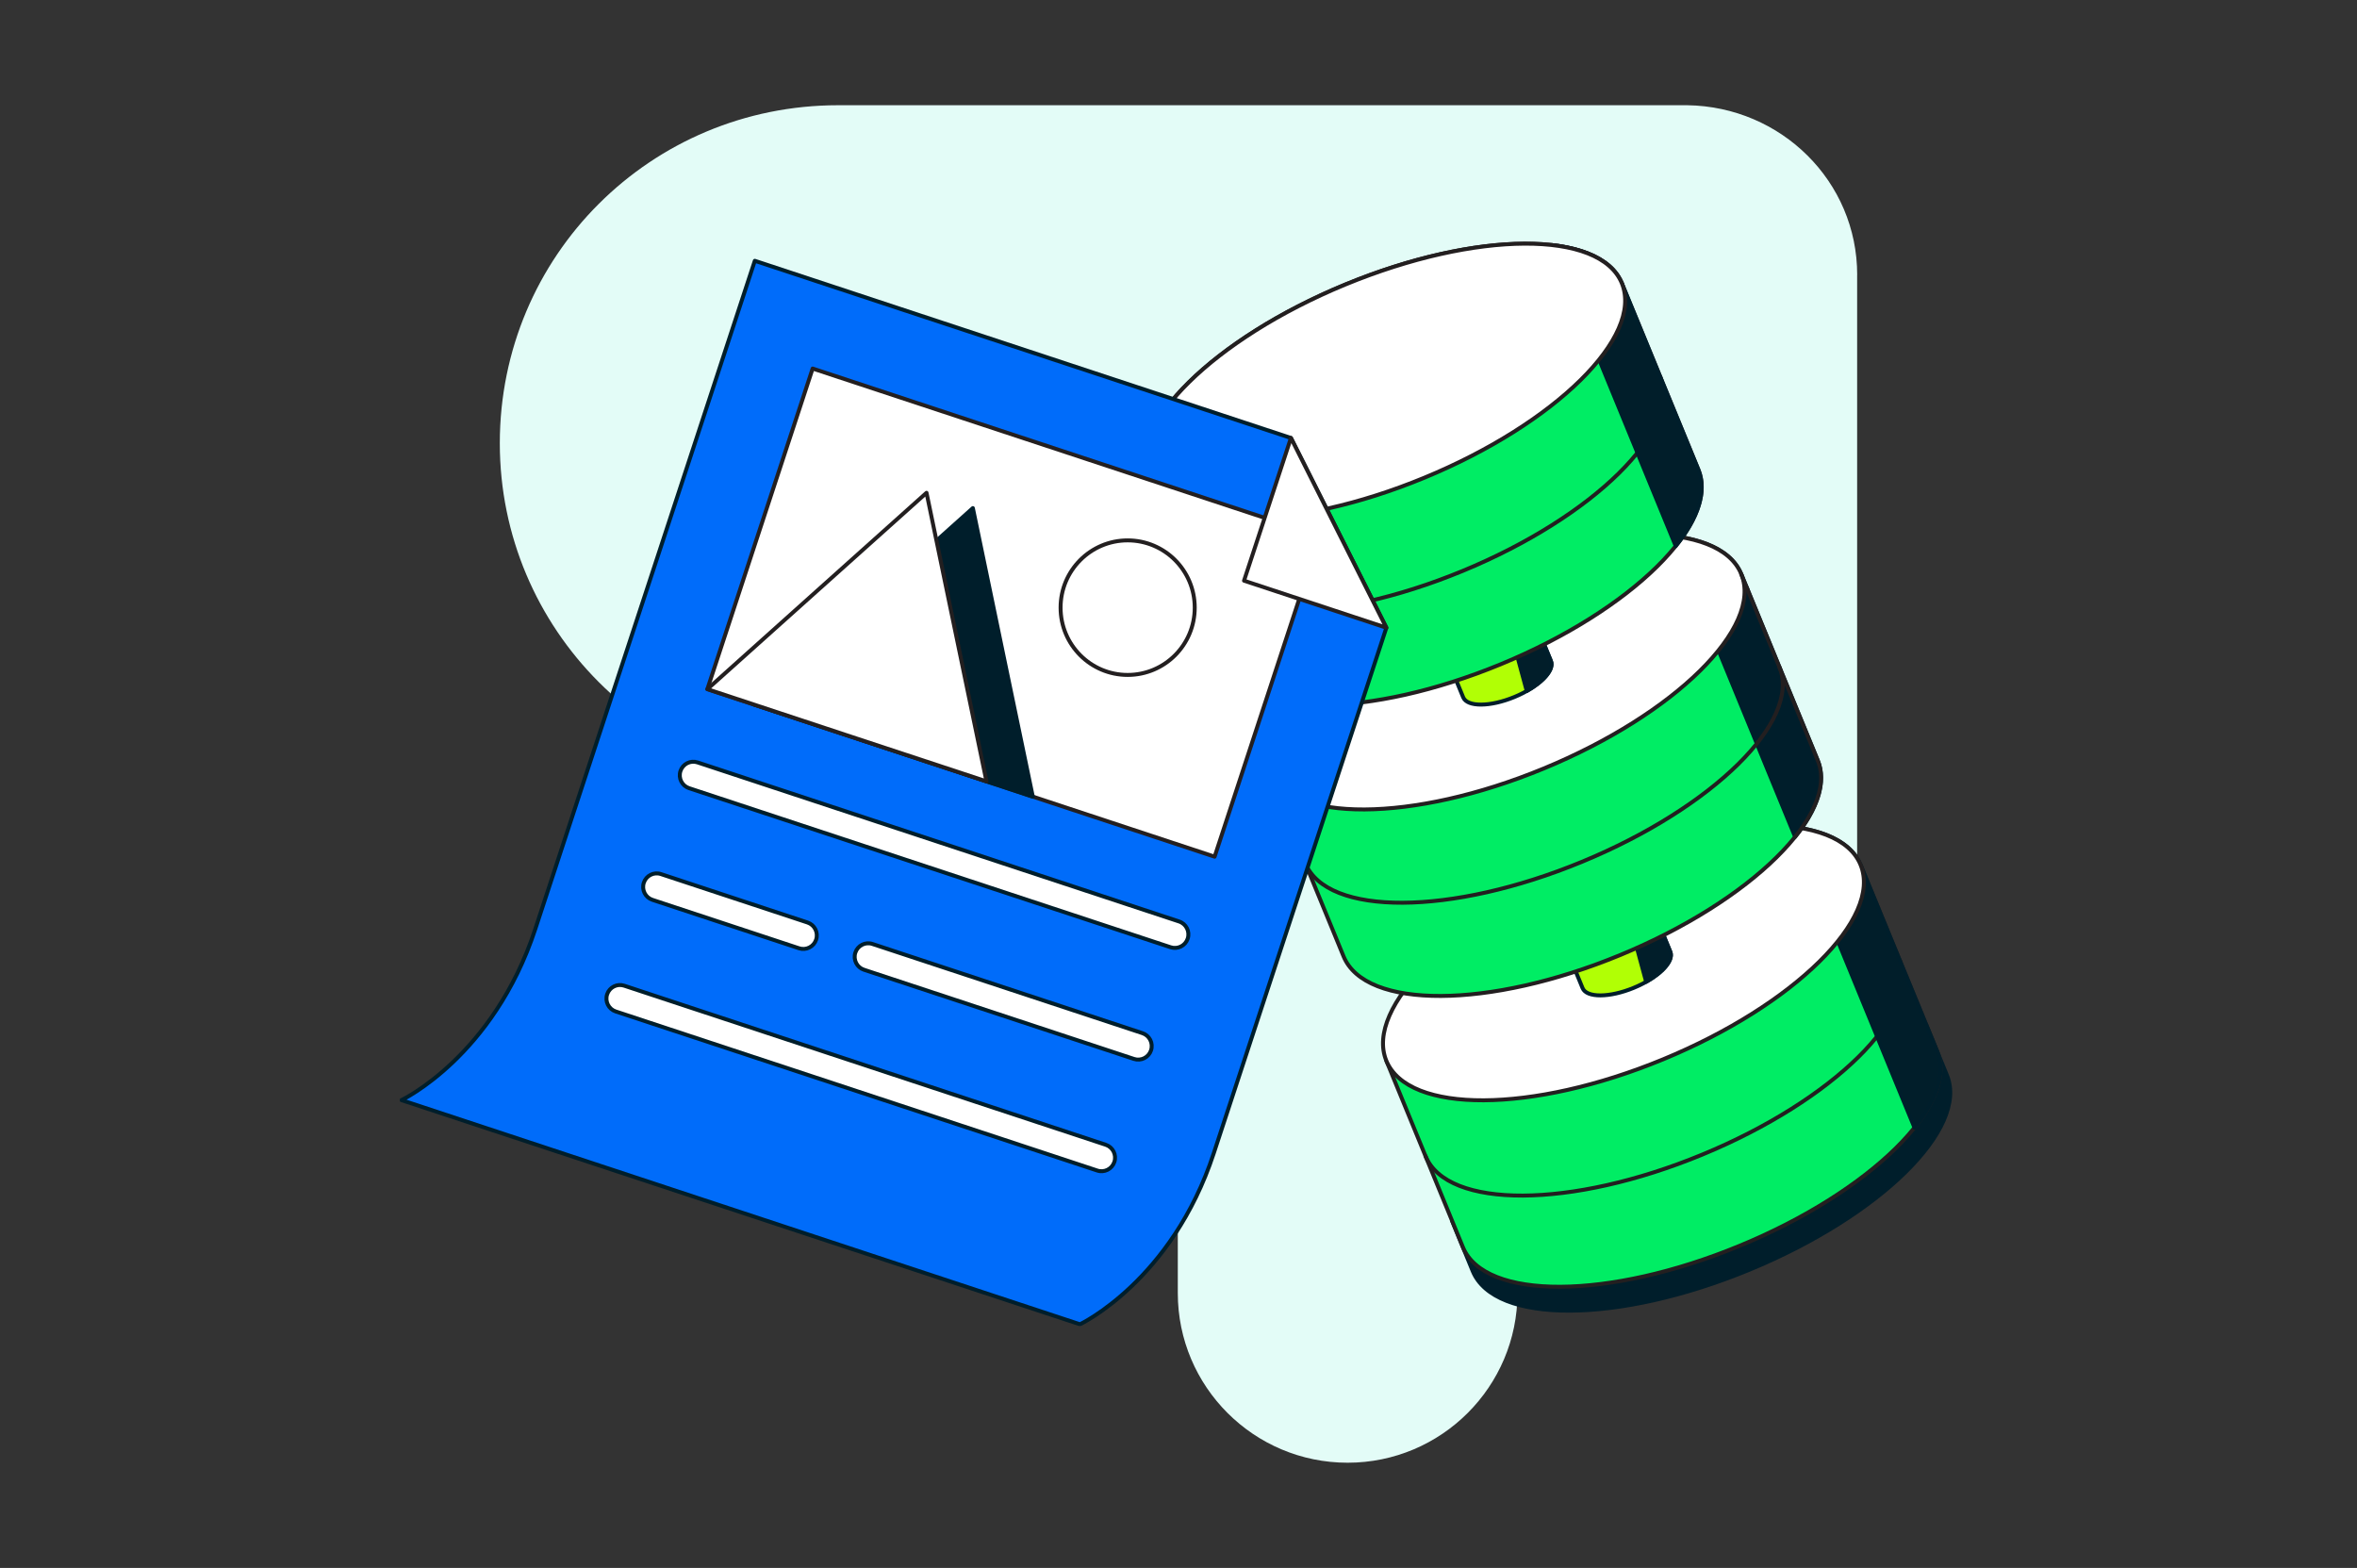 <svg width="448" height="298" viewBox="0 0 448 298" fill="none" xmlns="http://www.w3.org/2000/svg">
<rect x="0" y="0" width="448" height="298" fill="#333333" stroke="none"/>
<path d="M352.991 52.25V181.25C352.991 199.05 338.523 213.5 320.705 213.5C302.887 213.5 288.428 227.95 288.428 245.75C288.428 263.55 273.961 278 256.143 278C238.324 278 223.866 263.55 223.866 245.75V180.73C223.866 162.93 209.398 148.48 191.58 148.48H159.303C123.667 148.48 95 119.581 95 84.24C95 48.64 123.667 20 159.303 20H320.714C338.532 20.26 353 34.45 353 52.25H352.991Z" fill="#E3FCF7"/>
<g clip-path="url(#clip0_3259_13906)">
<path d="M276.021 232.075L279.92 241.578C284.077 251.71 307.63 251.593 332.519 241.319C357.408 231.036 374.215 214.491 370.057 204.359L366.158 194.855L276.021 232.075Z" fill="#001E2B" stroke="#001E2B" stroke-width="0.75" stroke-linecap="round" stroke-linejoin="round"/>
<path d="M263.505 201.601L278.057 237.037C282.215 247.168 305.768 247.06 330.657 236.777C355.546 226.495 372.352 209.949 368.195 199.817L353.642 164.382C349.484 154.25 325.931 154.359 301.042 164.641C276.154 174.924 259.347 191.469 263.505 201.601Z" fill="#00ED64"/>
<path d="M353.642 164.375L368.195 199.811C372.353 209.943 355.554 226.497 330.657 236.771C305.768 247.053 282.215 247.162 278.057 237.03L263.505 201.594" stroke="#231F20" stroke-width="0.75" stroke-linecap="round" stroke-linejoin="round"/>
<path d="M361.082 182.484C365.239 192.616 348.441 209.17 323.544 219.444C298.655 229.727 275.102 229.835 270.944 219.704" stroke="#231F20" stroke-width="0.75" stroke-linecap="round" stroke-linejoin="round"/>
<path d="M340.409 157.125L363.895 214.323C368.162 209.006 369.873 203.898 368.203 199.82L353.651 164.385C351.981 160.315 347.172 157.895 340.409 157.125Z" fill="#011E2A" stroke="#001E2B" stroke-width="0.75" stroke-linecap="round" stroke-linejoin="round"/>
<path d="M316.107 201.334C340.999 191.055 357.805 174.506 353.644 164.372C349.483 154.237 325.931 154.355 301.039 164.634C276.147 174.913 259.341 191.462 263.502 201.596C267.663 211.731 291.215 211.613 316.107 201.334Z" fill="white" stroke="#231F20" stroke-width="0.75" stroke-linecap="round" stroke-linejoin="round"/>
<path d="M298.104 181.236L300.801 187.792C301.569 189.667 305.927 189.642 310.536 187.742C315.145 185.841 318.25 182.776 317.482 180.901L314.786 174.344C314.017 172.469 309.659 172.494 305.05 174.395C300.442 176.295 297.336 179.36 298.104 181.236Z" fill="#B1FF05" stroke="#001E2B" stroke-width="0.75" stroke-linecap="round" stroke-linejoin="round"/>
<path d="M309.233 173.154L312.89 186.601C316.146 184.767 318.109 182.44 317.482 180.907L314.786 174.351C314.26 173.07 312.047 172.676 309.233 173.162V173.154Z" fill="#011E2A" stroke="#001E2B" stroke-width="0.75" stroke-linecap="round" stroke-linejoin="round"/>
<path d="M332.235 112.225C328.077 102.094 304.524 102.203 279.635 112.485C254.746 122.767 237.94 139.313 242.097 149.445" stroke="#231F20" stroke-width="0.75" stroke-linecap="round" stroke-linejoin="round"/>
<path d="M240.821 146.327L255.374 181.763C259.531 191.895 283.084 191.786 307.973 181.504C332.862 171.221 349.669 154.676 345.511 144.544L330.958 109.108C326.8 98.977 303.248 99.085 278.359 109.368C253.47 119.65 236.663 136.196 240.821 146.327Z" fill="#00ED64"/>
<path d="M317.716 101.848L341.202 159.046C345.468 153.729 347.18 148.621 345.51 144.543L330.958 109.107C329.288 105.038 324.479 102.618 317.716 101.848Z" fill="#001E2B" stroke="#001E2B" stroke-width="0.75" stroke-linecap="round" stroke-linejoin="round"/>
<path d="M293.425 146.057C318.317 135.777 335.123 119.229 330.962 109.094C326.801 98.96 303.249 99.077 278.357 109.357C253.465 119.636 236.659 136.184 240.82 146.319C244.981 156.453 268.533 156.336 293.425 146.057Z" fill="white" stroke="#231F20" stroke-width="0.75" stroke-linecap="round" stroke-linejoin="round"/>
<path d="M330.958 109.109L345.51 144.545C349.668 154.677 332.87 171.231 307.972 181.505C283.084 191.787 259.531 191.896 255.373 181.765L240.82 146.329" stroke="#231F20" stroke-width="0.75" stroke-linecap="round" stroke-linejoin="round"/>
<path d="M275.411 125.966L278.107 132.522C278.875 134.398 283.234 134.373 287.842 132.472C292.451 130.571 295.557 127.507 294.789 125.631L292.092 119.075C291.324 117.199 286.966 117.224 282.357 119.125C277.748 121.026 274.642 124.09 275.411 125.966Z" fill="#B1FF05" stroke="#001E2B" stroke-width="0.75" stroke-linecap="round" stroke-linejoin="round"/>
<path d="M286.54 117.884L290.197 131.332C293.453 129.498 295.415 127.17 294.789 125.638L292.092 119.081C291.566 117.8 289.354 117.407 286.54 117.892V117.884Z" fill="#011E2A" stroke="#001E2B" stroke-width="0.75" stroke-linecap="round" stroke-linejoin="round"/>
<path d="M218.128 91.066L232.68 126.502C236.838 136.633 260.391 136.524 285.28 126.242C310.169 115.96 326.975 99.414 322.818 89.282L308.265 53.846C304.107 43.715 280.554 43.824 255.665 54.106C230.777 64.388 213.97 80.934 218.128 91.066Z" fill="#00ED64"/>
<path d="M308.265 53.839C304.107 43.707 280.554 43.816 255.665 54.098C230.777 64.381 213.97 80.926 218.128 91.058" stroke="#231F20" stroke-width="0.75" stroke-linecap="round" stroke-linejoin="round"/>
<path d="M308.264 53.836L322.817 89.272C326.975 99.403 310.176 115.957 285.279 126.232C260.39 136.514 236.837 136.623 232.68 126.491L218.127 91.055" stroke="#231F20" stroke-width="0.75" stroke-linecap="round" stroke-linejoin="round"/>
<path d="M315.537 71.555C319.695 81.686 302.896 98.24 277.999 108.514C253.11 118.797 229.557 118.906 225.399 108.774" stroke="#231F20" stroke-width="0.75" stroke-linecap="round" stroke-linejoin="round"/>
<path d="M338.23 126.828C342.388 136.96 325.589 153.514 300.692 163.788C275.804 174.07 252.251 174.179 248.093 164.047" stroke="#231F20" stroke-width="0.75" stroke-linecap="round" stroke-linejoin="round"/>
<path d="M295.022 46.586L318.509 103.784C322.775 98.467 324.487 93.359 322.817 89.281L308.264 53.846C306.594 49.776 301.785 47.356 295.022 46.586Z" fill="#011E2A" stroke="#001E2B" stroke-width="0.75" stroke-linecap="round" stroke-linejoin="round"/>
<path d="M270.73 90.795C295.622 80.516 312.428 63.967 308.267 53.833C304.106 43.698 280.554 43.816 255.662 54.095C230.77 64.374 213.964 80.923 218.125 91.057C222.286 101.191 245.838 101.074 270.73 90.795Z" fill="white" stroke="#231F20" stroke-width="0.75" stroke-linecap="round" stroke-linejoin="round"/>
<path d="M245.371 83.236L143.469 49.566L101.749 176.556C93.775 200.83 76.317 209.086 76.317 209.086L205.27 251.69C205.27 251.69 222.736 243.442 230.71 219.159L263.513 119.299L245.371 83.236Z" fill="#006CFA" stroke="#001E2B" stroke-width="0.75" stroke-linecap="round" stroke-linejoin="round"/>
<path d="M210.173 217.572L118.644 187.338C117.295 186.892 115.841 187.628 115.397 188.981C114.952 190.334 115.686 191.792 117.035 192.237L208.564 222.471C209.913 222.916 211.366 222.181 211.811 220.828C212.255 219.475 211.522 218.017 210.173 217.572Z" fill="white" stroke="#001E2B" stroke-width="0.75" stroke-linecap="round" stroke-linejoin="round"/>
<path d="M224.112 175.134L132.583 144.901C131.234 144.455 129.78 145.19 129.336 146.543C128.892 147.896 129.625 149.354 130.974 149.8L222.503 180.033C223.852 180.479 225.306 179.743 225.75 178.39C226.194 177.038 225.461 175.58 224.112 175.134Z" fill="white" stroke="#001E2B" stroke-width="0.75" stroke-linecap="round" stroke-linejoin="round"/>
<path d="M153.486 175.328L125.62 166.123C124.271 165.678 122.818 166.413 122.373 167.766C121.929 169.119 122.662 170.577 124.011 171.022L151.878 180.227C153.227 180.673 154.68 179.937 155.125 178.584C155.569 177.231 154.835 175.773 153.486 175.328Z" fill="white" stroke="#001E2B" stroke-width="0.75" stroke-linecap="round" stroke-linejoin="round"/>
<path d="M217.142 196.359L165.826 179.408C164.477 178.963 163.024 179.698 162.579 181.051C162.135 182.404 162.868 183.862 164.217 184.307L215.533 201.258C216.882 201.703 218.336 200.968 218.78 199.615C219.224 198.262 218.491 196.804 217.142 196.359Z" fill="white" stroke="#001E2B" stroke-width="0.75" stroke-linecap="round" stroke-linejoin="round"/>
<path d="M250.875 101.89L154.461 70.043L134.451 130.971L230.865 162.818L250.875 101.89Z" fill="white" stroke="#231F20" stroke-width="0.75" stroke-linecap="round" stroke-linejoin="round"/>
<path d="M245.371 83.234L236.454 110.364L263.505 119.298L245.371 83.234Z" fill="white" stroke="#231F20" stroke-width="0.75" stroke-linecap="round" stroke-linejoin="round"/>
<path d="M214.337 128.275C221.378 128.275 227.086 122.551 227.086 115.489C227.086 108.428 221.378 102.703 214.337 102.703C207.296 102.703 201.588 108.428 201.588 115.489C201.588 122.551 207.296 128.275 214.337 128.275Z" fill="white" stroke="#231F20" stroke-width="0.75" stroke-linecap="round" stroke-linejoin="round"/>
<path d="M184.914 96.566L190.608 123.997L196.311 151.42L169.777 142.653L143.252 133.886L164.083 115.231L184.914 96.566Z" fill="#001E2B" stroke="#001E2B" stroke-width="0.75" stroke-linecap="round" stroke-linejoin="round"/>
<path d="M176.107 93.66L181.801 121.083L187.503 148.505L160.97 139.747L134.444 130.98L155.275 112.316L176.107 93.66Z" fill="white" stroke="#231F20" stroke-width="0.75" stroke-linecap="round" stroke-linejoin="round"/>
</g>
<defs>
<clipPath id="clip0_3259_13906">
<rect width="295" height="206" fill="white" transform="translate(76 46)"/>
</clipPath>
</defs>
</svg>
